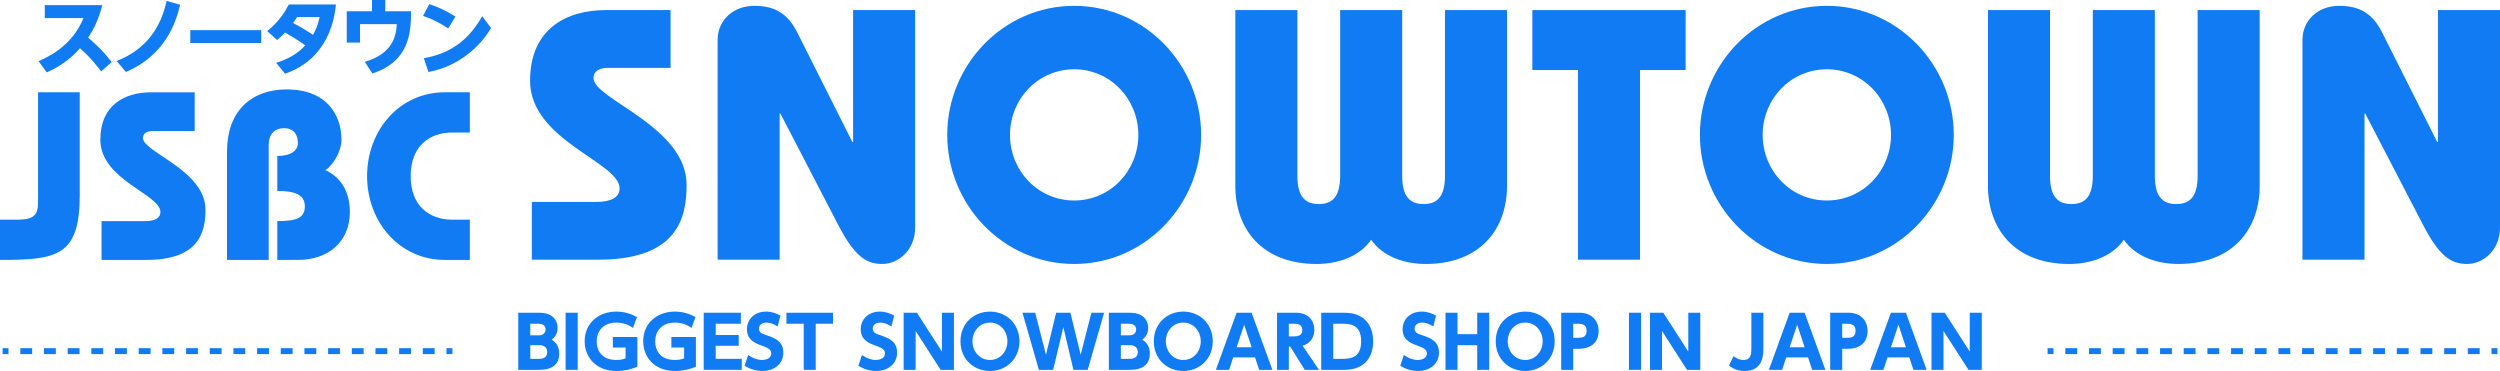 <?xml version="1.0" encoding="utf-8"?>
<!-- Generator: Adobe Illustrator 16.0.3, SVG Export Plug-In . SVG Version: 6.00 Build 0)  -->
<!DOCTYPE svg PUBLIC "-//W3C//DTD SVG 1.1//EN" "http://www.w3.org/Graphics/SVG/1.1/DTD/svg11.dtd">
<svg version="1.1" id="レイヤー_1" xmlns="http://www.w3.org/2000/svg" xmlns:xlink="http://www.w3.org/1999/xlink" x="0px"
	 y="0px" width="400px" height="59.357px" viewBox="0 0 400 59.357" enable-background="new 0 0 400 59.357" xml:space="preserve">
<g>
	<path fill="#117BF3" d="M6.092,32.315c0,2.183-0.727,2.834-3.41,2.834H0.001v6.437c9.042,0,12.758-0.536,12.758-10.344V14.767
		H6.092V32.315z"/>
	<path fill="#117BF3" d="M22.873,22.085c0-0.806,0.691-1.11,1.533-1.11h6.744h0.001v-6.207h-6.974c-4.177,0-8.124,1.991-8.124,7.585
		c0,6.438,9.617,8.735,9.617,11.571c0,0.996-0.959,1.455-2.49,1.455h-6.935v6.207h7.165c8.582,0,9.463-4.597,9.463-8.046
		C32.873,27.258,22.873,24.344,22.873,22.085z"/>
	<path fill="#117BF3" d="M52.068,27.218c1.303-0.841,2.567-3.102,2.567-4.827c0-3.983-2.337-8.083-8.774-8.083
		c-5.747,0-9.54,3.563-9.54,9.922v17.356h6.668V23.195c0-1.456,0.689-2.682,2.488-2.682c1.648,0,2.185,1.187,2.185,2.413
		c0,1.19-1.186,2.031-3.295,2.031v5.593c2.72,0,4.406,0.536,4.406,2.453c0,1.838-1.226,2.374-4.406,2.374v6.207H47.7
		c4.752,0,8.276-2.835,8.276-7.662C55.976,31.01,54.827,28.522,52.068,27.218z"/>
	<path fill="#117BF3" d="M58.735,28.179c0,7.354,5.211,13.406,12.415,13.406h4.022v-6.437h-2.797c-3.755,0-6.666-2.259-6.666-6.97
		c0-4.716,2.912-6.977,6.666-6.977h2.797v-6.436H71.15C63.946,14.767,58.735,20.822,58.735,28.179z"/>
	<path fill="#117BF3" d="M99.131,30.141c0,1.48-1.427,2.167-3.708,2.167H85.098v9.239h10.667c12.778,0,14.09-6.845,14.09-11.979
		c0-9.356-14.89-13.691-14.89-17.057c0-1.199,1.029-1.654,2.284-1.654h10.039V1.615H96.905c-6.217,0-12.093,2.967-12.093,11.296
		C84.812,22.496,99.131,25.918,99.131,30.141z"/>
	<path fill="#117BF3" d="M146.422,36.416V1.615h-9.926v21.109h-0.113L127.54,5.152c-1.482-2.908-3.48-4.219-6.846-4.219
		c-3.364,0-5.875,2.28-5.875,5.475v35.141h9.926V18.16h0.115l9.241,17.799c2.624,5.078,4.507,6.276,7.073,6.276
		C143.686,42.235,146.422,40.066,146.422,36.416z"/>
	<path fill="#117BF3" d="M171.868,42.235c11.353,0,20.31-9.47,20.31-20.652c0-11.182-8.956-20.649-20.31-20.649
		c-11.352,0-20.309,9.468-20.309,20.649C151.559,32.765,160.516,42.235,171.868,42.235z M171.868,11.086
		c5.82,0,10.268,4.792,10.269,10.497c0,5.704-4.449,10.497-10.269,10.497c-5.82,0-10.268-4.793-10.268-10.497
		C161.6,15.878,166.048,11.086,171.868,11.086z"/>
	<path fill="#117BF3" d="M241.122,29.741V1.615h-9.927v26.472c0,3.194-1.084,4.563-3.42,4.563c-2.34,0-3.424-1.369-3.424-4.563
		V1.615h-9.926v26.472c0,3.194-1.085,4.563-3.422,4.563c-2.34,0-3.423-1.369-3.423-4.563V1.615h-9.928v28.126
		c0,6.845,4.222,12.493,13.007,12.493c3.365,0,6.847-1.142,8.729-3.88c1.883,2.738,5.362,3.88,8.729,3.88
		C236.9,42.234,241.122,36.586,241.122,29.741z"/>
	<polygon fill="#117BF3" points="252.475,41.549 262.402,41.549 262.402,11.2 269.703,11.2 269.703,1.615 245.176,1.615 
		245.176,11.2 252.475,11.2 	"/>
	<path fill="#117BF3" d="M312.602,21.583c0-11.182-8.955-20.649-20.309-20.649c-11.352,0-20.309,9.468-20.309,20.649
		c0,11.183,8.957,20.652,20.309,20.652C303.646,42.235,312.602,32.765,312.602,21.583z M292.293,32.08
		c-5.82,0-10.27-4.793-10.27-10.497c0-5.705,4.449-10.497,10.27-10.497c5.818,0,10.268,4.792,10.268,10.497
		C302.561,27.287,298.111,32.08,292.293,32.08z"/>
	<path fill="#117BF3" d="M361.549,29.741V1.615h-9.928v26.472c0,3.194-1.084,4.563-3.422,4.563c-2.34,0-3.424-1.369-3.424-4.563
		V1.615h-9.926v26.472c0,3.194-1.084,4.563-3.424,4.563c-2.338,0-3.423-1.369-3.423-4.563V1.615h-9.927v28.126
		c0,6.845,4.222,12.493,13.007,12.493c3.367,0,6.847-1.142,8.729-3.88c1.883,2.738,5.363,3.88,8.729,3.88
		C357.326,42.234,361.549,36.586,361.549,29.741z"/>
	<path fill="#117BF3" d="M390.074,1.615v21.109h-0.116l-8.841-17.572c-1.483-2.908-3.48-4.219-6.846-4.219
		c-3.367,0-5.877,2.28-5.877,5.475v35.141h9.928V18.16h0.111l9.244,17.799c2.622,5.078,4.506,6.276,7.074,6.276
		c2.51,0,5.248-2.169,5.248-5.819V1.615H390.074z"/>
	<path fill="#117BF3" d="M17.877,9.929c-1.644-2.107-3.036-3.274-3.778-3.897c0.822-1.273,1.604-2.651,2.267-5.21h-9.2V2.89h6.191
		c-1.684,4.148-5.103,6.005-7.185,6.893l1.313,1.803c2.93-1.299,4.521-2.969,5.316-3.871c1.763,1.538,3.009,3.222,3.38,3.712
		L17.877,9.929z"/>
	<path fill="#117BF3" d="M28.817,0.756l-2.161-0.609c-0.902,4.229-3.275,7.78-7.994,9.61l1.485,1.765
		C26.258,8.896,28.101,3.898,28.817,0.756z"/>
	<rect x="30.449" y="4.825" fill="#117BF3" width="11.347" height="2.055"/>
	<path fill="#117BF3" d="M45.615,5.21c1.154,0.663,1.79,1.034,3.222,2.042c-0.543,0.597-1.842,1.948-4.653,2.797l1.418,1.75
		c7.119-2.479,7.941-9.107,8.153-11.083h-7.543c-0.649,1.26-1.604,2.771-3.46,4.256l1.591,1.432
		C44.992,5.859,45.403,5.435,45.615,5.21z M47.538,2.717h3.607c-0.319,1.499-0.716,2.229-1.061,2.852
		c-1.472-0.981-2.89-1.725-3.195-1.896C47.22,3.221,47.366,2.996,47.538,2.717z"/>
	<path fill="#117BF3" d="M58.371,9.903l1.206,1.855c6.045-1.962,6.177-6.761,6.191-9.956h-4.124V0h-2.121v1.803H55.48v5.012h2.122
		V3.858h5.886C63.382,5.885,62.772,8.577,58.371,9.903z"/>
	<path fill="#117BF3" d="M72.875,2.651c-1.445-0.902-2.665-1.485-4.189-1.989l-0.995,1.87c1.551,0.557,2.718,1.14,4.017,2.015
		L72.875,2.651z"/>
	<path fill="#117BF3" d="M67.811,9.319l0.742,2.201c2.134-0.412,3.938-1.182,5.714-2.413c2.479-1.724,3.792-3.766,4.309-4.613
		l-1.419-1.896C74.519,7.224,71.165,8.696,67.811,9.319z"/>
	<path fill="#117BF3" d="M88.274,54.355c0.352-0.295,0.943-0.795,0.943-1.92c0-1.069-0.637-1.819-1.421-2.138
		c-0.363-0.147-0.886-0.261-1.568-0.261H82.92v9.138h3.217c0.819,0,3.342,0,3.342-2.603C89.479,55.14,88.649,54.594,88.274,54.355z
		 M84.841,51.798h1.307c0.989,0,1.148,0.592,1.148,0.921c0,0.284-0.182,0.933-1.057,0.933h-1.398V51.798z M86.239,57.414h-1.398
		v-2.183h1.511c0.603,0,1.205,0.296,1.205,1.103C87.557,57.414,86.534,57.414,86.239,57.414z"/>
	<rect x="90.5" y="50.037" fill="#117BF3" width="1.933" height="9.138"/>
	<path fill="#117BF3" d="M98.058,55.605h2.035v1.728c-0.295,0.114-0.693,0.262-1.443,0.262c-2.569,0-3.183-1.751-3.183-2.967
		c0-1.567,0.978-3.012,3.16-3.012c1.455,0,2.364,0.649,2.648,0.853l0.647-1.729c-1.058-0.591-2.103-0.886-3.308-0.886
		c-2.909,0-5.069,1.909-5.069,4.738c0,2.444,1.683,4.764,5.104,4.764c1.273,0,2.375-0.273,3.33-0.683v-4.751h-3.921V55.605z"/>
	<path fill="#117BF3" d="M107.422,55.605h2.035v1.728c-0.296,0.114-0.694,0.262-1.444,0.262c-2.568,0-3.182-1.751-3.182-2.967
		c0-1.567,0.978-3.012,3.16-3.012c1.454,0,2.364,0.649,2.648,0.853l0.646-1.729c-1.057-0.591-2.102-0.886-3.307-0.886
		c-2.91,0-5.069,1.909-5.069,4.738c0,2.444,1.682,4.764,5.103,4.764c1.273,0,2.376-0.273,3.331-0.683v-4.751h-3.921V55.605z"/>
	<polygon fill="#117BF3" points="114.513,55.322 118.196,55.322 118.196,53.606 114.513,53.606 114.513,51.798 118.536,51.798 
		118.536,50.037 112.592,50.037 112.592,59.175 118.684,59.175 118.684,57.414 114.513,57.414 	"/>
	<path fill="#117BF3" d="M122.594,53.617c-0.75-0.251-1.16-0.443-1.16-1.046c0-0.534,0.444-0.955,1.182-0.955
		c0.558,0,1.171,0.205,1.808,0.614l0.441-1.728c-0.636-0.353-1.352-0.647-2.307-0.647c-1.818,0-3.046,1.237-3.046,2.817
		c0,1.593,1.08,2.184,2.376,2.626c1.08,0.375,1.512,0.683,1.512,1.273c0,0.671-0.693,1.023-1.478,1.023
		c-0.693,0-1.454-0.25-2.216-0.797l-0.568,1.717c0.887,0.557,1.819,0.841,2.853,0.841c2.057,0,3.342-1.296,3.342-2.921
		C125.333,54.708,124.185,54.14,122.594,53.617z"/>
	<polygon fill="#117BF3" points="125.832,51.799 128.594,51.799 128.594,59.175 130.515,59.175 130.515,51.799 133.277,51.799 
		133.277,50.038 125.832,50.038 	"/>
	<path fill="#117BF3" d="M140.799,53.617c-0.75-0.251-1.159-0.443-1.159-1.046c0-0.534,0.443-0.955,1.182-0.955
		c0.557,0,1.17,0.205,1.807,0.614l0.443-1.728c-0.637-0.353-1.353-0.647-2.308-0.647c-1.818,0-3.046,1.237-3.046,2.817
		c0,1.593,1.079,2.184,2.375,2.626c1.08,0.375,1.512,0.683,1.512,1.273c0,0.671-0.694,1.023-1.478,1.023
		c-0.693,0-1.455-0.25-2.216-0.797l-0.568,1.717c0.887,0.557,1.819,0.841,2.853,0.841c2.057,0,3.342-1.296,3.342-2.921
		C143.538,54.708,142.39,54.14,140.799,53.617z"/>
	<polygon fill="#117BF3" points="150.709,56.254 146.708,50.037 144.584,50.037 144.584,59.175 146.504,59.175 146.504,52.958 
		150.505,59.175 152.63,59.175 152.63,50.037 150.709,50.037 	"/>
	<path fill="#117BF3" d="M158.392,49.855c-2.58,0-4.717,1.897-4.717,4.751c0,2.863,2.137,4.751,4.717,4.751
		c2.592,0,4.717-1.91,4.717-4.751C163.109,51.775,160.995,49.855,158.392,49.855z M158.392,57.594c-1.728,0-2.796-1.466-2.796-2.988
		c0-1.523,1.068-2.99,2.796-2.99s2.796,1.467,2.796,2.99C161.188,56.129,160.12,57.594,158.392,57.594z"/>
	<polygon fill="#117BF3" points="172.906,56.766 171.269,50.037 168.984,50.037 167.359,56.766 165.631,50.037 163.596,50.037 
		166.221,59.175 168.506,59.175 170.133,52.333 171.747,59.175 174.032,59.175 176.657,50.037 174.622,50.037 	"/>
	<path fill="#117BF3" d="M182.768,54.355c0.352-0.295,0.943-0.795,0.943-1.92c0-1.069-0.636-1.819-1.42-2.138
		c-0.364-0.147-0.887-0.261-1.569-0.261h-3.307v9.138h3.216c0.819,0,3.342,0,3.342-2.603
		C183.973,55.14,183.143,54.594,182.768,54.355z M179.336,51.798h1.308c0.988,0,1.147,0.592,1.147,0.921
		c0,0.284-0.182,0.933-1.057,0.933h-1.398V51.798z M180.734,57.414h-1.398v-2.183h1.511c0.602,0,1.205,0.296,1.205,1.103
		C182.052,57.414,181.029,57.414,180.734,57.414z"/>
	<path fill="#117BF3" d="M189.325,49.855c-2.58,0-4.716,1.897-4.716,4.751c0,2.863,2.136,4.751,4.716,4.751
		c2.592,0,4.717-1.91,4.717-4.751C194.042,51.775,191.928,49.855,189.325,49.855z M189.325,57.594c-1.727,0-2.796-1.466-2.796-2.988
		c0-1.523,1.068-2.99,2.796-2.99s2.796,1.467,2.796,2.99C192.121,56.129,191.053,57.594,189.325,57.594z"/>
	<path fill="#117BF3" d="M197.86,50.037l-3.319,9.138h2.114l0.659-1.988h3.491l0.658,1.988h2.114l-3.319-9.138H197.86z
		 M197.86,55.561l1.205-3.604l1.193,3.604H197.86z"/>
	<path fill="#117BF3" d="M210.293,52.799c0-1.501-0.943-2.762-2.921-2.762h-3.047v9.138h1.887v-3.705h0.239l2.307,3.705h2.285
		l-2.625-3.863C209.736,54.947,210.293,53.879,210.293,52.799z M206.939,53.821h-0.728v-2.023v-0.001h0.739
		c0.511,0,1.421,0.013,1.421,1.013C208.372,53.821,207.417,53.821,206.939,53.821z"/>
	<path fill="#117BF3" d="M215.134,50.037h-3.739v9.138h3.683c3.342,0,4.626-2.113,4.626-4.568
		C219.703,52.196,218.43,50.037,215.134,50.037z M214.555,57.414h-1.24v-5.616h1.297c1.272,0,3.171,0.013,3.171,2.809
		C217.782,57.414,215.895,57.414,214.555,57.414z"/>
	<path fill="#117BF3" d="M227.497,53.617c-0.749-0.251-1.159-0.443-1.159-1.046c0-0.534,0.443-0.955,1.182-0.955
		c0.559,0,1.172,0.205,1.809,0.614l0.441-1.728c-0.636-0.353-1.352-0.647-2.307-0.647c-1.818,0-3.046,1.237-3.046,2.817
		c0,1.593,1.08,2.184,2.375,2.626c1.08,0.375,1.513,0.683,1.513,1.273c0,0.671-0.693,1.023-1.479,1.023
		c-0.693,0-1.454-0.25-2.217-0.797l-0.567,1.717c0.888,0.557,1.819,0.841,2.853,0.841c2.058,0,3.342-1.296,3.342-2.921
		C230.236,54.708,229.088,54.14,227.497,53.617z"/>
	<polygon fill="#117BF3" points="236.352,53.469 233.203,53.469 233.203,50.037 231.282,50.037 231.282,59.175 233.203,59.175 
		233.203,55.231 236.352,55.231 236.352,59.175 238.271,59.175 238.271,50.037 236.352,50.037 	"/>
	<path fill="#117BF3" d="M244.033,49.855c-2.58,0-4.717,1.897-4.717,4.751c0,2.863,2.137,4.751,4.717,4.751
		c2.592,0,4.717-1.91,4.717-4.751C248.75,51.775,246.637,49.855,244.033,49.855z M244.033,57.594c-1.727,0-2.797-1.466-2.797-2.988
		c0-1.523,1.068-2.99,2.797-2.99s2.796,1.467,2.796,2.99C246.829,56.129,245.762,57.594,244.033,57.594z"/>
	<path fill="#117BF3" d="M252.727,50.037L252.727,50.037l-2.933-0.001v9.138h1.921V55.81h0.842c1.988,0,3.217-1,3.217-2.842
		C255.773,51.196,254.568,50.037,252.727,50.037z M252.34,54.049h-0.625v-2.25h0.625c0.932,0,1.512,0.17,1.512,1.148
		C253.852,54.049,253.021,54.049,252.34,54.049z"/>
	<rect x="260.635" y="50.037" fill="#117BF3" width="1.934" height="9.138"/>
	<polygon fill="#117BF3" points="270.125,56.254 266.125,50.037 264,50.037 264,59.175 265.921,59.175 265.921,52.958 
		269.921,59.175 272.046,59.175 272.046,50.037 270.125,50.037 	"/>
	<path fill="#117BF3" d="M280.217,55.743c0,0.773,0,1.854-1.262,1.854c-0.762,0-1.307-0.409-1.592-0.614l-0.715,1.5
		c0.317,0.261,1.09,0.875,2.488,0.875c3.002,0,3.002-2.638,3.002-3.717v-5.603h-1.922V55.743z"/>
	<path fill="#117BF3" d="M286.343,50.037l-3.319,9.138h2.115l0.658-1.988h3.49l0.658,1.988h2.115l-3.319-9.138H286.343z
		 M286.342,55.561l1.205-3.604l1.194,3.604H286.342z"/>
	<path fill="#117BF3" d="M295.764,50.037L295.764,50.037l-2.933-0.001v9.138h1.921V55.81h0.841c1.989,0,3.218-1,3.218-2.842
		C298.811,51.196,297.605,50.037,295.764,50.037z M295.377,54.049h-0.625v-2.25h0.625c0.932,0,1.512,0.17,1.512,1.148
		C296.889,54.049,296.059,54.049,295.377,54.049z"/>
	<path fill="#117BF3" d="M302.547,50.037l-3.318,9.138h2.113l0.66-1.988h3.489l0.659,1.988h2.113l-3.318-9.138H302.547z
		 M302.548,55.561l1.205-3.604l1.192,3.604H302.548z"/>
	<polygon fill="#117BF3" points="315.163,56.254 311.162,50.037 309.038,50.037 309.038,59.175 310.959,59.175 310.959,52.958 
		314.959,59.175 317.084,59.175 317.084,50.037 315.163,50.037 	"/>
	<rect x="0.412" y="55.709" fill="#117BF3" width="0.947" height="0.947"/>
	<rect x="41.135" y="55.709" fill="#117BF3" width="1.894" height="0.947"/>
	<rect x="48.711" y="55.709" fill="#117BF3" width="1.894" height="0.947"/>
	<rect x="18.406" y="55.709" fill="#117BF3" width="1.894" height="0.947"/>
	<rect x="52.5" y="55.709" fill="#117BF3" width="1.894" height="0.947"/>
	<rect x="44.923" y="55.709" fill="#117BF3" width="1.894" height="0.947"/>
	<rect x="29.771" y="55.709" fill="#117BF3" width="1.894" height="0.947"/>
	<rect x="56.288" y="55.709" fill="#117BF3" width="1.894" height="0.947"/>
	<rect x="3.253" y="55.709" fill="#117BF3" width="1.894" height="0.947"/>
	<rect x="33.559" y="55.709" fill="#117BF3" width="1.894" height="0.947"/>
	<rect x="37.347" y="55.709" fill="#117BF3" width="1.894" height="0.947"/>
	<rect x="25.982" y="55.709" fill="#117BF3" width="1.895" height="0.947"/>
	<rect x="14.618" y="55.709" fill="#117BF3" width="1.894" height="0.947"/>
	<rect x="22.194" y="55.709" fill="#117BF3" width="1.894" height="0.947"/>
	<rect x="10.829" y="55.709" fill="#117BF3" width="1.895" height="0.947"/>
	<rect x="67.652" y="55.709" fill="#117BF3" width="1.894" height="0.947"/>
	<rect x="63.864" y="55.709" fill="#117BF3" width="1.894" height="0.947"/>
	<rect x="60.076" y="55.709" fill="#117BF3" width="1.894" height="0.947"/>
	<rect x="7.041" y="55.709" fill="#117BF3" width="1.894" height="0.947"/>
	<rect x="71.439" y="55.709" fill="#117BF3" width="0.948" height="0.947"/>
	<rect x="327.613" y="55.709" fill="#117BF3" width="0.947" height="0.947"/>
	<rect x="368.337" y="55.709" fill="#117BF3" width="1.895" height="0.947"/>
	<rect x="372.125" y="55.709" fill="#117BF3" width="1.895" height="0.947"/>
	<rect x="387.278" y="55.709" fill="#117BF3" width="1.894" height="0.947"/>
	<rect x="391.066" y="55.709" fill="#117BF3" width="1.894" height="0.947"/>
	<rect x="394.854" y="55.709" fill="#117BF3" width="1.895" height="0.947"/>
	<rect x="383.49" y="55.709" fill="#117BF3" width="1.894" height="0.947"/>
	<rect x="379.702" y="55.709" fill="#117BF3" width="1.894" height="0.947"/>
	<rect x="375.913" y="55.709" fill="#117BF3" width="1.895" height="0.947"/>
	<rect x="338.031" y="55.709" fill="#117BF3" width="1.895" height="0.947"/>
	<rect x="341.819" y="55.709" fill="#117BF3" width="1.895" height="0.947"/>
	<rect x="345.607" y="55.709" fill="#117BF3" width="1.895" height="0.947"/>
	<rect x="364.549" y="55.709" fill="#117BF3" width="1.895" height="0.947"/>
	<rect x="330.455" y="55.709" fill="#117BF3" width="1.895" height="0.947"/>
	<rect x="334.243" y="55.709" fill="#117BF3" width="1.895" height="0.947"/>
	<rect x="360.761" y="55.709" fill="#117BF3" width="1.894" height="0.947"/>
	<rect x="356.973" y="55.709" fill="#117BF3" width="1.894" height="0.947"/>
	<rect x="353.185" y="55.709" fill="#117BF3" width="1.894" height="0.947"/>
	<rect x="349.396" y="55.709" fill="#117BF3" width="1.894" height="0.947"/>
	<rect x="398.641" y="55.709" fill="#117BF3" width="0.947" height="0.947"/>
</g>
</svg>
